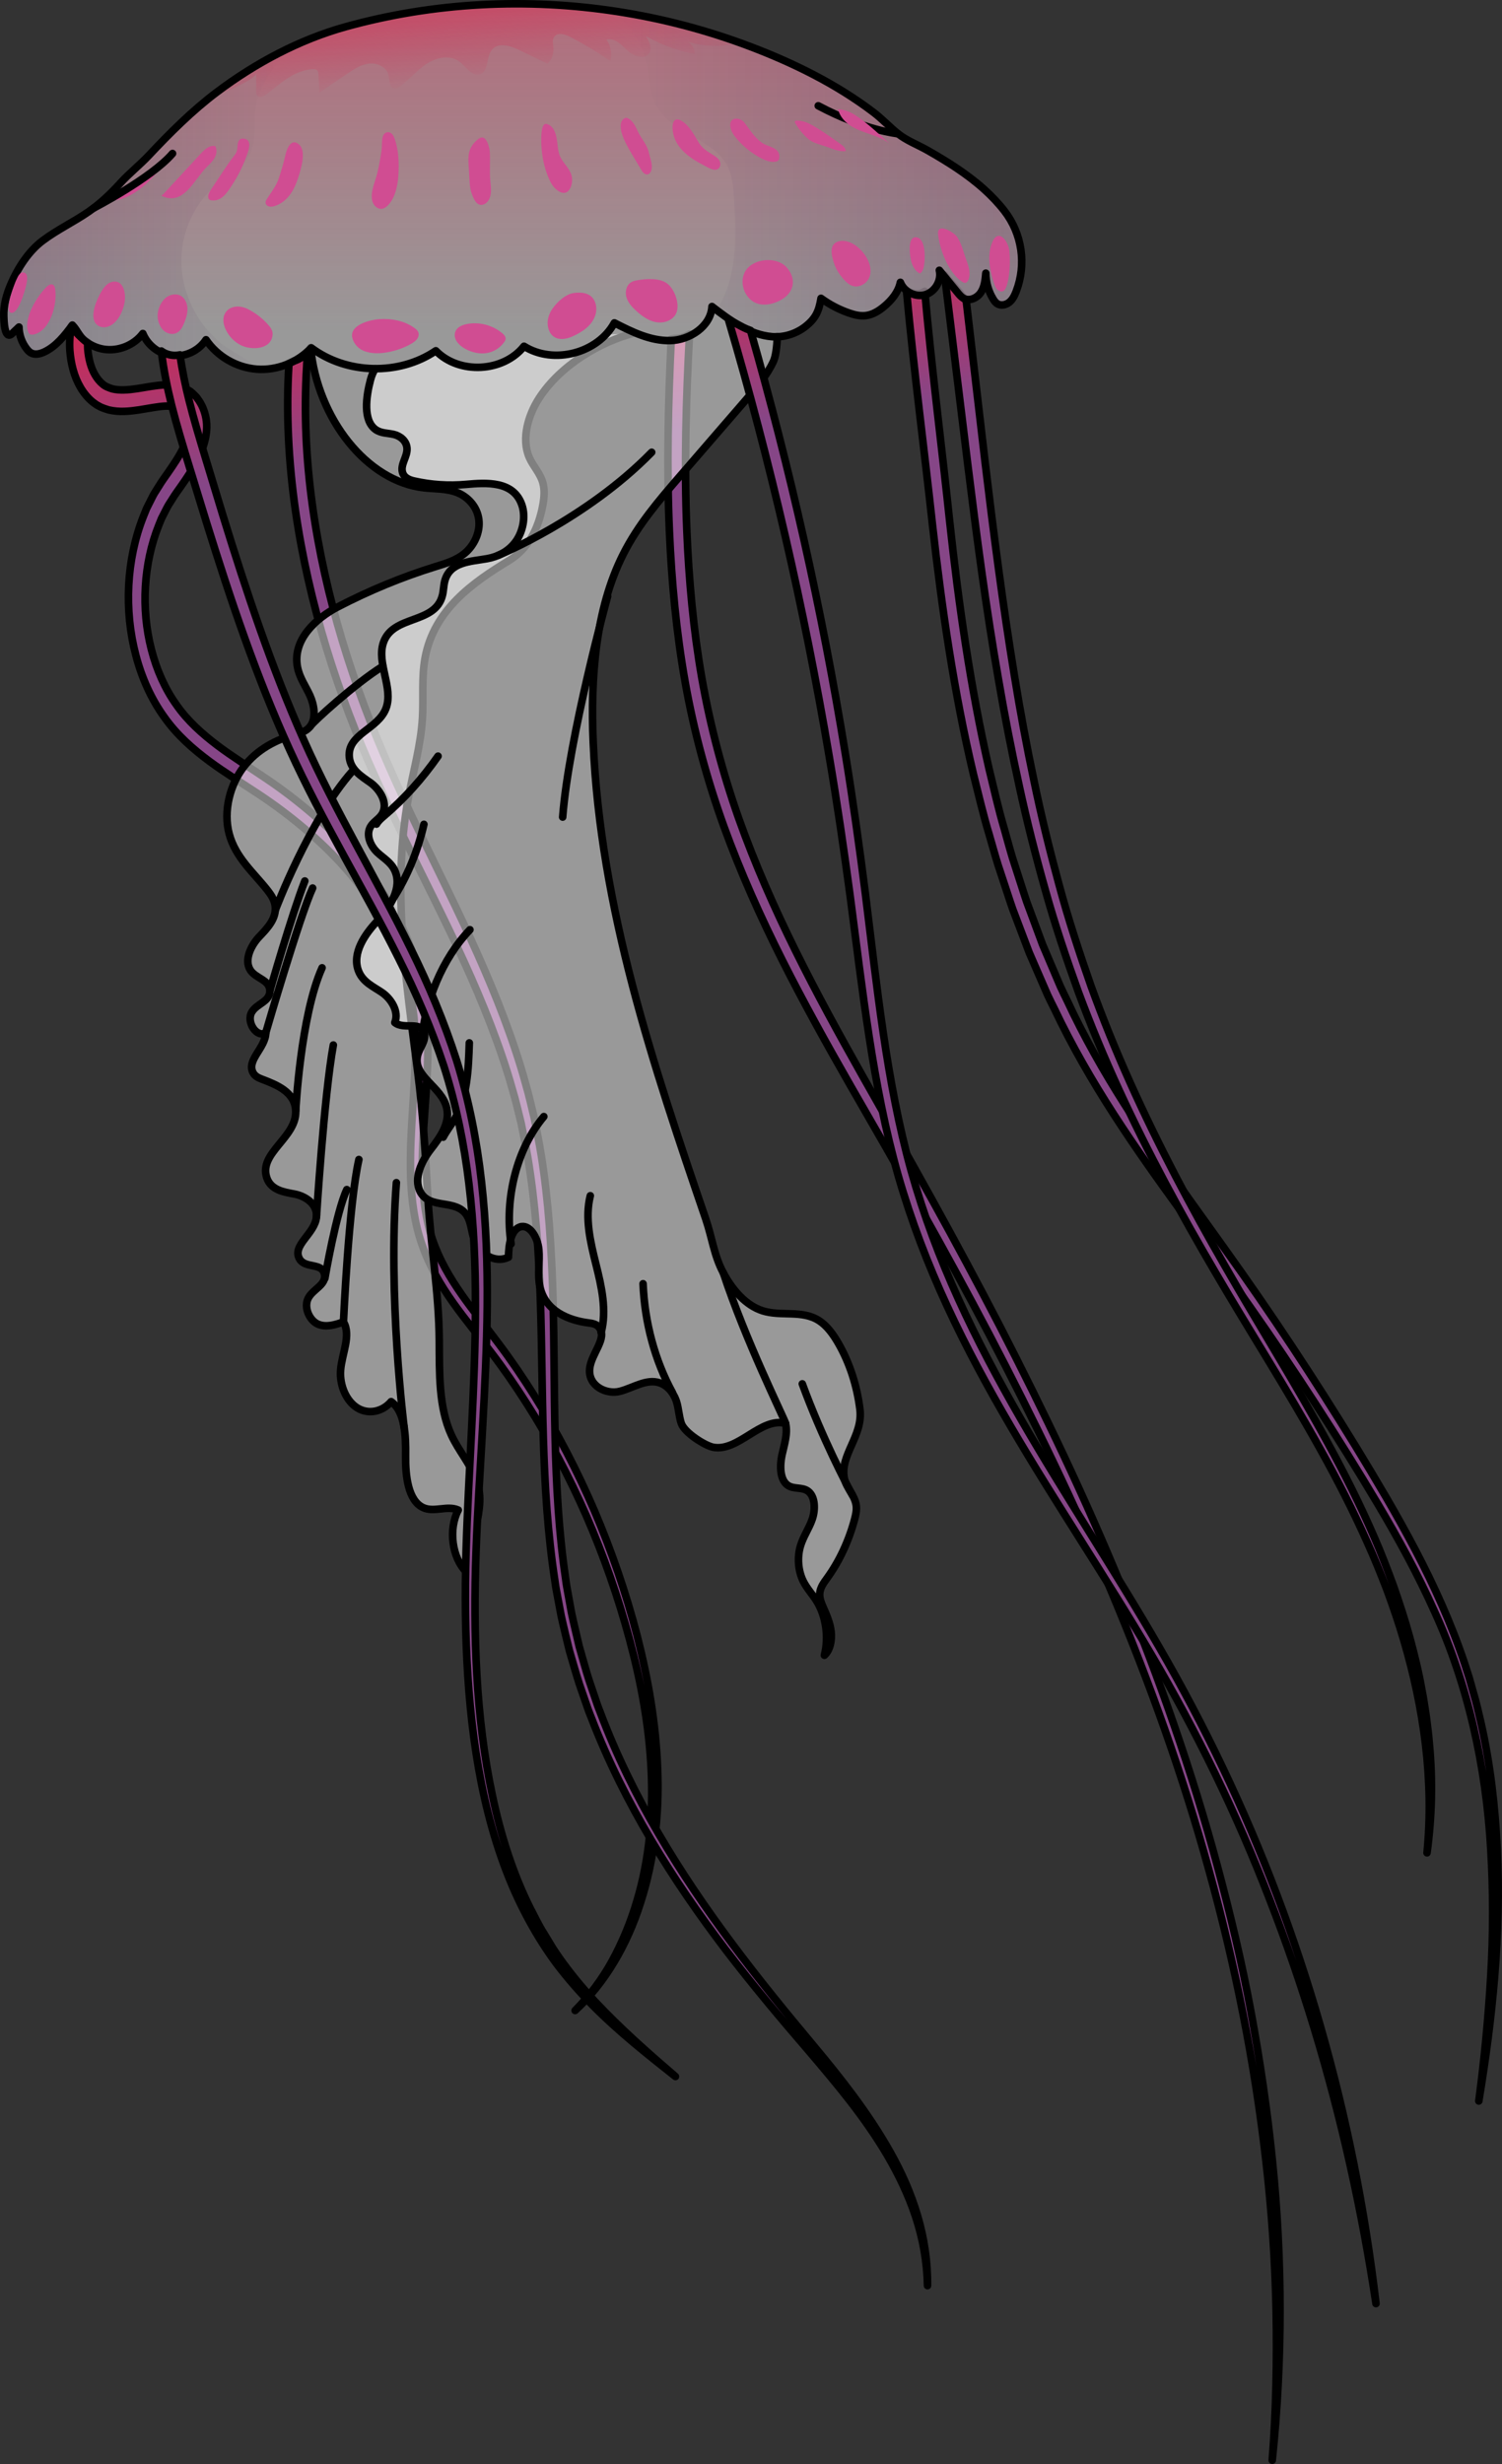 <?xml version="1.0" encoding="utf-8"?>
<!-- Generator: Adobe Illustrator 22.0.0, SVG Export Plug-In . SVG Version: 6.00 Build 0)  -->
<svg version="1.1" id="Layer_1" xmlns="http://www.w3.org/2000/svg" xmlns:xlink="http://www.w3.org/1999/xlink" x="0px" y="0px"
	 width="198.625px" height="325.749px" viewBox="0 0 198.625 325.749" enable-background="new 0 0 198.625 325.749"
	 xml:space="preserve">
<rect x="0" y="0" width="198.625" height="325.749" fill="#333333" stroke="none"/>
<g>
	<g>
		<linearGradient id="SVGID_1_" gradientUnits="userSpaceOnUse" x1="45.016" y1="106.056" x2="38.699" y2="37.543">
			<stop  offset="0" style="stop-color:#864687"/>
			<stop  offset="0.629" style="stop-color:#864687"/>
			<stop  offset="1" style="stop-color:#DA254E"/>
		</linearGradient>
		<path fill="url(#SVGID_1_)" stroke="#000000" stroke-linecap="round" stroke-linejoin="round" stroke-miterlimit="10" d="
			M86.964,233.901c-0.209-6.002-1.245-11.914-2.703-17.624c-1.482-5.706-3.394-11.243-5.659-16.558
			c-2.282-5.304-4.916-10.391-7.911-15.151c-1.494-2.383-3.063-4.699-4.728-6.911c-1.652-2.229-3.385-4.323-4.94-6.556
			c-1.555-2.225-2.942-4.605-3.83-7.234c-0.907-2.622-1.252-5.494-1.334-8.382c-0.157-5.803,0.795-11.695,0.722-17.784
			c-0.008-1.521-0.117-3.051-0.287-4.578c-0.109-0.758-0.247-1.512-0.37-2.268c-0.124-0.757-0.346-1.482-0.515-2.225
			c-0.781-2.933-1.941-5.698-3.351-8.232c-2.826-5.092-6.607-9.217-10.649-12.716c-2.029-1.748-4.135-3.357-6.305-4.813
			c-2.16-1.465-4.332-2.802-6.364-4.335c-2.021-1.532-3.945-3.24-5.425-5.377c-1.502-2.102-2.612-4.615-3.297-7.292
			c-1.386-5.355-1.038-11.379,0.96-16.387l0.379-0.936l0.451-0.885c0.155-0.291,0.291-0.598,0.46-0.876l0.523-0.821
			c0.327-0.545,0.739-1.104,1.142-1.676c0.402-0.576,0.809-1.157,1.199-1.781c0.392-0.617,0.773-1.265,1.116-1.976
			c0.347-0.7,0.656-1.476,0.864-2.348c0.207-0.86,0.315-1.863,0.131-2.862c-0.18-0.993-0.563-1.892-1.122-2.614
			c-0.12-0.198-0.286-0.355-0.451-0.512c-0.166-0.152-0.326-0.324-0.504-0.449c-0.365-0.22-0.738-0.474-1.116-0.569
			c-0.764-0.29-1.479-0.291-2.17-0.3c-1.357,0.058-2.582,0.336-3.761,0.507c-1.171,0.177-2.301,0.266-3.271,0.027
			c-0.47-0.157-0.914-0.303-1.281-0.634c-0.376-0.31-0.71-0.716-0.99-1.193c-0.569-0.952-0.877-2.199-0.971-3.445
			c-0.018-0.308-0.021-0.613-0.01-0.917c-0.845-0.463-1.624-1.275-2.149-2.158c-0.2,1.071-0.283,2.203-0.206,3.305
			c0.133,1.699,0.544,3.405,1.413,4.874c0.43,0.731,0.972,1.394,1.613,1.913l0.496,0.36l0.528,0.289
			c0.355,0.162,0.717,0.279,1.075,0.39c1.444,0.34,2.791,0.179,4.042-0.006c1.25-0.193,2.441-0.455,3.534-0.503
			c0.526,0.007,1.058,0.013,1.465,0.182c0.231,0.044,0.385,0.191,0.575,0.279c0.087,0.058,0.151,0.148,0.231,0.214
			c0.078,0.069,0.162,0.131,0.217,0.243c0.571,0.769,0.768,1.693,0.48,2.816c-0.129,0.556-0.347,1.137-0.63,1.708
			c-0.273,0.573-0.601,1.141-0.955,1.701c-0.349,0.562-0.733,1.116-1.12,1.675c-0.39,0.559-0.795,1.108-1.192,1.763l-0.595,0.946
			c-0.192,0.32-0.349,0.669-0.525,1.003l-0.51,1.014l-0.429,1.065c-2.254,5.704-2.564,12.381-0.987,18.352
			c0.785,2.986,2.051,5.808,3.773,8.18c1.7,2.402,3.806,4.22,5.936,5.807c2.14,1.584,4.351,2.915,6.474,4.329
			c2.125,1.399,4.181,2.942,6.156,4.615c3.935,3.346,7.581,7.279,10.269,12.046c2.708,4.737,4.333,10.314,4.331,16.118
			c0.119,5.809-0.797,11.716-0.603,17.814c0.106,3.033,0.494,6.141,1.507,9.008c0.994,2.873,2.499,5.387,4.118,7.669
			c1.623,2.291,3.379,4.378,5.016,6.552c1.653,2.16,3.212,4.424,4.699,6.756c2.98,4.658,5.61,9.646,7.895,14.854
			c2.27,5.218,4.187,10.668,5.697,16.279c1.509,5.603,2.6,11.398,2.878,17.279c0.285,5.866-0.223,11.834-1.894,17.384
			c-0.814,2.777-1.918,5.429-3.262,7.894c-1.353,2.459-3.013,4.673-4.902,6.564c3.913-3.593,6.877-8.654,8.645-14.24
			C86.503,245.972,87.205,239.886,86.964,233.901z"/>
		<linearGradient id="SVGID_2_" gradientUnits="userSpaceOnUse" x1="73.319" y1="102.847" x2="67.005" y2="34.363">
			<stop  offset="0" style="stop-color:#864687"/>
			<stop  offset="0.629" style="stop-color:#864687"/>
			<stop  offset="1" style="stop-color:#DA254E"/>
		</linearGradient>
		<path fill="url(#SVGID_2_)" stroke="#000000" stroke-linecap="round" stroke-linejoin="round" stroke-miterlimit="10" d="
			M121.342,292.934c-0.871-2.968-2.124-5.76-3.583-8.361c-2.929-5.21-6.54-9.776-10.21-14.172
			c-7.344-8.766-14.504-17.81-20.448-27.972c-2.963-5.076-5.605-10.427-7.728-16.068c-0.284-0.695-0.527-1.411-0.764-2.13
			l-0.726-2.15c-0.463-1.442-0.847-2.92-1.275-4.377c-0.348-1.488-0.71-2.971-1.028-4.468l-0.411-2.266
			c-0.138-0.755-0.283-1.508-0.374-2.276c-1.807-12.231-1.325-24.781-1.676-37.331c-0.179-6.28-0.571-12.598-1.575-18.831
			c-0.255-1.555-0.58-3.098-0.875-4.645c-0.373-1.523-0.702-3.065-1.147-4.558c-0.817-3.018-1.822-5.949-2.901-8.828
			c-4.348-11.523-10.216-21.932-15.051-32.884C46.738,90.7,43,79,41.316,66.83c-0.837-6.073-1.144-12.25-0.761-18.363
			c0.016-0.632,0.084-1.257,0.148-1.883c-0.463,0.449-0.99,0.833-1.581,1.053c-0.115,0.043-0.224,0.061-0.331,0.066
			c-0.188,0.093-0.378,0.181-0.572,0.257c-0.004,0.097-0.016,0.193-0.018,0.291c-0.381,6.377-0.04,12.783,0.843,19.046
			c1.781,12.546,5.633,24.503,10.637,35.56c4.982,11.065,10.883,21.372,15.205,32.615c1.074,2.807,2.072,5.657,2.883,8.579
			c0.442,1.448,0.768,2.937,1.141,4.41c0.295,1.498,0.62,2.989,0.877,4.499c1.015,6.053,1.443,12.256,1.659,18.478
			c0.431,12.433,0.015,25.094,1.935,37.571c0.099,0.781,0.251,1.552,0.397,2.323l0.436,2.315c0.335,1.529,0.715,3.046,1.081,4.564
			c0.446,1.487,0.849,2.994,1.332,4.462l0.754,2.188c0.247,0.732,0.5,1.46,0.793,2.165c2.2,5.731,4.919,11.139,7.949,16.247
			c3.034,5.11,6.374,9.931,9.884,14.544c3.523,4.599,7.218,8.994,10.946,13.32c3.697,4.343,7.396,8.715,10.382,13.789
			c1.483,2.535,2.795,5.23,3.747,8.125c0.952,2.889,1.517,5.983,1.572,9.117C122.693,299.035,122.218,295.896,121.342,292.934z"/>
		<linearGradient id="SVGID_3_" gradientUnits="userSpaceOnUse" x1="120.878" y1="97.542" x2="114.559" y2="29.001">
			<stop  offset="0" style="stop-color:#864687"/>
			<stop  offset="0.629" style="stop-color:#864687"/>
			<stop  offset="1" style="stop-color:#DA254E"/>
		</linearGradient>
		<path fill="url(#SVGID_3_)" stroke="#000000" stroke-linecap="round" stroke-linejoin="round" stroke-miterlimit="10" d="
			M168.255,285.555c-0.673-6.589-1.629-13.135-2.831-19.615c-1.202-6.481-2.725-12.869-4.419-19.183
			c-3.391-12.635-7.708-24.88-12.59-36.759c-4.869-11.894-10.377-23.381-16.167-34.633c-5.801-11.242-11.981-22.203-18.17-33.094
			c-6.143-10.904-12.09-22.009-16.378-34.047c-2.125-6.019-3.775-12.25-4.9-18.64c-1.116-6.394-1.706-12.923-1.975-19.474
			c-0.355-8.624-0.101-17.275,0.357-25.937c-0.591,0.365-1.278,0.572-1.965,0.581c-0.15,0.026-0.3,0.055-0.449,0.067
			c-0.409,8.446-0.616,16.927-0.243,25.429c0.293,6.668,0.914,13.342,2.078,19.903c1.164,6.561,2.919,12.974,5.127,19.108
			c4.461,12.276,10.552,23.445,16.774,34.324c6.266,10.857,12.478,21.707,18.329,32.864c5.834,11.159,11.385,22.544,16.298,34.332
			c4.927,11.773,9.29,23.908,12.734,36.433c3.471,12.509,6.049,25.392,7.546,38.473c0.746,6.54,1.215,13.131,1.345,19.738
			c0.127,6.605,0,13.228-0.514,19.823C169.622,312.11,169.603,298.733,168.255,285.555z"/>
		<linearGradient id="SVGID_4_" gradientUnits="userSpaceOnUse" x1="154.599" y1="93.809" x2="148.285" y2="25.321">
			<stop  offset="0" style="stop-color:#864687"/>
			<stop  offset="0.629" style="stop-color:#864687"/>
			<stop  offset="1" style="stop-color:#DA254E"/>
		</linearGradient>
		<path fill="url(#SVGID_4_)" stroke="#000000" stroke-linecap="round" stroke-linejoin="round" stroke-miterlimit="10" d="
			M195.558,277.758c1.812-10.914,2.971-22.095,2.435-33.303c-0.274-5.59-0.906-11.183-2.13-16.611
			c-0.317-1.352-0.615-2.713-1.012-4.036l-0.563-1.997l-0.631-1.967c-0.873-2.607-1.872-5.149-2.961-7.627
			c-2.18-4.959-4.715-9.659-7.37-14.229c-2.663-4.564-5.412-9.038-8.226-13.46c-2.815-4.419-5.701-8.772-8.656-13.056
			c-2.952-4.289-5.997-8.477-9.003-12.682c-6-8.406-11.891-16.956-16.354-26.582c-0.285-0.596-0.587-1.181-0.859-1.786l-0.782-1.839
			l-1.565-3.677l-1.4-3.776l-0.7-1.887c-0.224-0.634-0.419-1.284-0.63-1.925l-1.243-3.857c-0.396-1.294-0.739-2.614-1.111-3.919
			c-0.772-2.6-1.358-5.276-2.009-7.925c-2.431-10.665-4.006-21.612-5.196-32.615c-0.943-9.015-2.413-20.513-3.301-30.483
			c-0.236,0.156-0.506,0.262-0.807,0.299c-0.534,0.067-1.112-0.115-1.614-0.44c0.916,10.072,2.443,21.786,3.438,30.984
			c1.24,11.086,2.849,22.16,5.412,32.961c0.68,2.686,1.296,5.394,2.099,8.034c0.388,1.324,0.746,2.661,1.159,3.975l1.294,3.916
			c0.219,0.651,0.423,1.309,0.656,1.953l0.727,1.918l1.455,3.834l1.622,3.736l0.812,1.867c0.281,0.615,0.594,1.21,0.889,1.815
			c4.637,9.796,10.678,18.397,16.747,26.755c3.043,4.185,6.107,8.326,9.075,12.563c2.972,4.234,5.877,8.538,8.712,12.91
			c2.832,4.373,5.607,8.809,8.285,13.316c2.669,4.511,5.207,9.132,7.388,13.991c4.454,9.665,6.877,20.556,7.506,31.616
			c0.327,5.529,0.329,11.097-0.002,16.645C196.82,266.715,196.293,272.255,195.558,277.758z"/>
		<linearGradient id="SVGID_5_" gradientUnits="userSpaceOnUse" x1="153.315" y1="93.833" x2="146.999" y2="25.331">
			<stop  offset="0" style="stop-color:#864687"/>
			<stop  offset="0.629" style="stop-color:#864687"/>
			<stop  offset="1" style="stop-color:#DA254E"/>
		</linearGradient>
		<path fill="url(#SVGID_5_)" stroke="#000000" stroke-linecap="round" stroke-linejoin="round" stroke-miterlimit="10" d="
			M189.024,230.58c-0.084-1.201-0.264-2.386-0.4-3.579c-0.191-1.181-0.345-2.374-0.583-3.543c-0.414-2.358-0.982-4.672-1.605-6.96
			c-0.627-2.288-1.358-4.531-2.132-6.75c-0.803-2.203-1.643-4.391-2.571-6.52c-1.847-4.265-3.919-8.377-6.101-12.387
			c-4.363-8.028-9.163-15.653-13.659-23.498c-4.507-7.838-8.776-15.873-12.534-24.243c-1.876-4.185-3.612-8.458-5.186-12.813
			c-1.533-4.375-2.985-8.796-4.2-13.323c-1.231-4.518-2.356-9.081-3.31-13.703c-0.975-4.614-1.84-9.266-2.598-13.947
			c-1.54-9.356-2.749-18.801-3.884-28.27l-2.494-21.34c-0.049-0.035-0.097-0.07-0.142-0.114l-0.006,0.006
			c-0.031-0.038-0.059-0.08-0.09-0.118c-0.033-0.041-0.067-0.077-0.097-0.124c-0.007-0.011-0.017-0.023-0.024-0.034
			c-0.172-0.215-0.334-0.439-0.502-0.658c-0.596-0.706-1.397-1.501-1.999-2.318l3.076,25.109c1.179,9.481,2.41,18.974,4.059,28.385
			c0.804,4.709,1.715,9.395,2.739,14.048c1.003,4.659,2.18,9.266,3.465,13.827c1.269,4.569,2.778,9.038,4.371,13.457
			c1.632,4.399,3.427,8.704,5.358,12.911c3.867,8.413,8.235,16.452,12.826,24.268c4.583,7.828,9.438,15.383,13.835,23.302
			c2.202,3.955,4.28,8.006,6.15,12.194c0.951,2.084,1.812,4.222,2.64,6.38c0.799,2.172,1.555,4.37,2.21,6.614
			c2.64,8.937,4.017,18.563,3.074,28.109C189.363,240.219,189.474,235.364,189.024,230.58z"/>
	</g>
	<g>
		<path opacity="0.5" fill="#FFFFFF" d="M69.297,45.776c-2.732,3.456-8.592,3.757-11.665,0.6c-4.848,3.294-11.786,3.13-16.473-0.39
			c-0.025,0.027-0.054,0.049-0.079,0.075c0.973,9.368,7.473,17.603,15.016,18.429c1.434,0.157,2.902,0.083,4.282,0.596
			c1.381,0.513,2.708,1.796,2.94,3.584c0.226,1.738-0.659,3.46-1.821,4.441c-1.161,0.981-2.562,1.381-3.92,1.802
			c-4.408,1.366-8.734,3.15-12.93,5.332c-2.788,1.45-6.029,4.301-5.301,7.986c0.273,1.385,1.084,2.486,1.645,3.726
			c0.561,1.241,0.835,2.937,0.083,4.005c-0.511,0.725-1.33,0.927-2.081,1.135c-2.502,0.693-4.984,1.968-6.766,4.283
			c-1.783,2.315-2.736,5.818-1.916,8.872c0.841,3.133,3.227,5.098,5.073,7.453c0.451,0.575,0.892,1.229,1,2.025
			c0.229,1.691-1.062,3.013-2.109,4.113s-2.03,3.04-1.183,4.384c0.739,1.171,2.589,1.278,2.595,2.773
			c0.006,1.427-1.706,1.654-2.387,2.795c-0.789,1.322,0.693,3.498,1.851,2.719c-0.024,2.023-2.591,3.643-1.679,5.309
			c0.25,0.456,0.695,0.666,1.116,0.827c1.919,0.735,4.415,1.668,4.519,4.19c0.147,3.551-4.922,5.57-3.831,8.85
			c0.544,1.635,2.245,1.904,3.639,2.156c1.394,0.251,3.093,1.283,2.934,3.044c-0.2,2.22-3.284,3.749-2.233,5.549
			c0.759,1.302,2.973,0.441,3.29,2.006c0.292,1.438-1.543,1.949-2.162,3.213c-0.602,1.228,0.216,2.926,1.3,3.394
			c1.084,0.468,2.271,0.088,3.376-0.293c1.049,1.771-0.209,4.186-0.378,6.384c-0.154,2.011,0.762,4.084,2.201,4.979
			c1.439,0.895,3.304,0.551,4.479-0.825c1.838,1.297,1.953,4.502,1.916,7.153c-0.036,2.651,0.329,5.919,2.302,6.85
			c1.469,0.693,3.179-0.326,4.659,0.328c-1.322,2.539-0.831,6.309,1.066,8.184c-0.283-0.356,1.147-5.193,1.307-6.013
			c0.445-2.279,0.829-4.239-0.1-6.449c-0.856-2.034-2.254-3.632-3.175-5.621c-1.709-3.694-1.579-8.228-1.608-12.503
			c-0.044-6.426-1.143-12.569-1.507-18.914c-0.316-5.518-0.623-10.966-1.329-16.498c-1.527-11.967-3.471-24.326-1.247-36.363
			c0.651-3.523,1.655-6.972,1.861-10.58c0.15-2.633-0.128-5.32,0.344-7.893c1.171-6.385,6.386-10.017,11.077-12.859
			c2.459-1.489,3.912-4.074,4.51-7.425c0.168-0.941,0.244-1.943-0.006-2.854c-0.353-1.289-1.289-2.181-1.807-3.378
			c-1.07-2.471-0.125-5.599,1.282-7.786c2.861-4.443,8.17-7.522,12.646-8.663l-3.836,0.243
			C77.388,47.071,72.636,47.882,69.297,45.776z"/>
		<path fill="none" stroke="#000000" stroke-linecap="round" stroke-linejoin="round" stroke-miterlimit="10" d="M41.074,95.963
			c0.235-0.428,5.815-5.566,9.575-7.899"/>
		<path fill="none" stroke="#000000" stroke-linecap="round" stroke-linejoin="round" stroke-miterlimit="10" d="M36.403,120.333
			c0,0,4.487-11.941,10.206-18.397"/>
		<path fill="none" stroke="#000000" stroke-linecap="round" stroke-linejoin="round" stroke-miterlimit="10" d="M41.066,45.951
			c0.932,9.414,7.458,17.711,15.03,18.54c1.434,0.157,2.902,0.083,4.282,0.596c1.38,0.513,2.708,1.796,2.94,3.584
			c0.226,1.738-0.659,3.46-1.821,4.441s-2.562,1.381-3.92,1.802c-4.408,1.366-8.734,3.15-12.93,5.332
			c-2.788,1.45-6.029,4.301-5.301,7.986c0.274,1.386,1.084,2.486,1.645,3.726s0.835,2.937,0.083,4.005
			c-0.51,0.725-1.329,0.927-2.081,1.136c-2.502,0.693-4.984,1.968-6.766,4.283c-1.782,2.315-2.736,5.818-1.916,8.872
			c0.841,3.133,3.227,5.098,5.073,7.453c0.451,0.575,0.893,1.229,1.001,2.025c0.23,1.692-1.062,3.013-2.109,4.113
			c-1.047,1.1-2.03,3.04-1.183,4.384c0.738,1.171,2.589,1.278,2.595,2.772c0.006,1.427-1.707,1.654-2.388,2.795
			c-0.789,1.322,0.693,3.498,1.851,2.719c-0.024,2.023-2.591,3.643-1.679,5.309c0.25,0.456,0.694,0.666,1.116,0.827
			c1.919,0.735,4.415,1.668,4.519,4.19c0.147,3.551-4.922,5.57-3.832,8.85c0.544,1.635,2.245,1.904,3.639,2.156
			s3.093,1.283,2.934,3.044c-0.2,2.22-3.284,3.749-2.233,5.549c0.76,1.302,2.973,0.441,3.29,2.006
			c0.292,1.438-1.543,1.949-2.162,3.213c-0.602,1.228,0.216,2.926,1.3,3.394c1.084,0.468,2.271,0.088,3.376-0.293
			c1.049,1.771-0.21,4.186-0.378,6.384c-0.154,2.01,0.762,4.084,2.201,4.979c1.439,0.895,3.304,0.551,4.479-0.825
			c1.838,1.297,1.953,4.502,1.917,7.153c-0.036,2.651,0.329,5.919,2.302,6.85c1.469,0.693,3.179-0.326,4.659,0.328
			c-1.322,2.539-0.831,6.309,1.066,8.184c-0.283-0.356,1.147-5.193,1.307-6.013c0.445-2.279,0.829-4.239-0.1-6.449
			c-0.856-2.034-2.255-3.632-3.175-5.621c-1.709-3.694-1.579-8.229-1.608-12.503c-0.044-6.426-1.143-12.569-1.507-18.914
			c-0.316-5.518-0.623-10.966-1.329-16.498c-1.527-11.966-3.471-24.326-1.247-36.363c0.651-3.523,1.655-6.972,1.861-10.58
			c0.15-2.633-0.128-5.32,0.344-7.893c1.17-6.385,6.386-10.017,11.077-12.859c2.459-1.489,3.912-4.074,4.51-7.425
			c0.168-0.94,0.244-1.943-0.006-2.854c-0.353-1.289-1.289-2.181-1.807-3.379c-1.07-2.471-0.125-5.599,1.282-7.786
			c2.86-4.443,8.169-7.522,12.646-8.663"/>
		<path fill="none" stroke="#000000" stroke-linecap="round" stroke-linejoin="round" stroke-miterlimit="10" d="M39.107,146.84
			c0,0,0.642-12.563,3.486-18.895"/>
		<path fill="none" stroke="#000000" stroke-linecap="round" stroke-linejoin="round" stroke-miterlimit="10" d="M41.849,160.89
			c0,0,1.015-16.104,2.231-22.738"/>
		<path fill="none" stroke="#000000" stroke-linecap="round" stroke-linejoin="round" stroke-miterlimit="10" d="M45.421,174.759
			c0,0,0.686-15.513,2.038-21.467"/>
		<path fill="none" stroke="#000000" stroke-linecap="round" stroke-linejoin="round" stroke-miterlimit="10" d="M35.152,136.514
			c0,0,4.523-15.53,6.191-19.112"/>
		<path fill="none" stroke="#000000" stroke-linecap="round" stroke-linejoin="round" stroke-miterlimit="10" d="M35.688,131
			c0,0,2.885-10.057,4.62-14.532"/>
		<path fill="none" stroke="#000000" stroke-linecap="round" stroke-linejoin="round" stroke-miterlimit="10" d="M53.458,188.796
			c-0.045-0.259-2.182-17.493-1.042-32.444"/>
		<path fill="none" stroke="#000000" stroke-linecap="round" stroke-linejoin="round" stroke-miterlimit="10" d="M42.964,168.996
			c0,0,1.518-8.835,2.898-11.732"/>
	</g>
	<g>
		<path opacity="0.5" fill="#FFFFFF" d="M113.718,186.34c-0.383-3.14-1.366-6.161-2.843-8.737c-0.691-1.205-1.513-2.338-2.565-3.014
			c-2.253-1.448-5.013-0.521-7.466-1.3c-2.163-0.687-3.948-2.68-5.192-5.01c-1.245-2.33-1.462-4.595-2.343-7.174
			c-6.908-20.227-13.918-40.982-14.864-62.966c-0.368-8.567,0.3-17.582,3.948-24.829c1.993-3.958,4.768-7.177,7.509-10.347
			c2.949-3.409,5.898-6.818,8.847-10.228c1.299-1.502,2.618-3.033,3.519-4.942c0.304-0.645,0.463-1.864,0.521-3.27
			c-0.231,0.008-0.461,0.007-0.69-0.012c-2.998-0.248-5.567-2.149-7.949-3.986c-0.143,2.607-2.909,4.438-5.52,4.503
			c-2.611,0.064-5.061-1.154-7.386-2.342c-2.216,4.04-8.05,5.548-11.947,3.09c-2.732,3.456-8.592,3.757-11.665,0.6
			c-2.342,1.591-5.172,2.367-8,2.356c-0.259,0.403-0.472,0.882-0.63,1.474c-0.607,2.274-0.996,5.357,0.651,6.564
			c0.718,0.526,1.602,0.47,2.42,0.656c0.818,0.187,1.714,0.837,1.755,1.882c0.042,1.088-0.881,2.074-0.605,3.106
			c0.202,0.754,0.923,1.029,1.545,1.169c2.254,0.507,4.558,0.66,6.842,0.454c2.75-0.248,6.304-0.478,7.403,2.704
			c0.561,1.622,0.118,3.608-0.844,4.898c-0.962,1.29-2.353,1.961-3.744,2.213c-2.124,0.385-4.911,0.377-5.6,2.934
			c-0.166,0.617-0.16,1.289-0.314,1.911c-0.963,3.877-6.573,2.534-7.817,6.282c-0.902,2.717,1.348,5.959,0.364,8.63
			c-1.042,2.828-5.15,3.386-4.863,6.482c0.155,1.673,1.606,2.538,2.773,3.361c1.167,0.823,2.346,2.564,1.648,4.001
			c-0.418,0.86-1.361,1.164-1.729,2.058c-0.457,1.111,0.226,2.446,1.025,3.19c0.799,0.744,1.781,1.28,2.285,2.358
			c1.067,2.284-0.673,4.98-2.285,6.684c-1.612,1.704-3.426,4.26-2.492,6.635c0.582,1.481,1.98,2.057,3.132,2.851
			c1.151,0.794,2.254,2.475,1.662,3.95c1.214,0.994,3.538-0.296,3.904,1.468c0.208,1.002-0.626,1.835-0.88,2.82
			c-0.739,2.859,3.233,4.15,3.849,7.055c0.433,2.045-0.953,3.908-2.129,5.423c-1.175,1.514-2.308,3.815-1.391,5.589
			c1.252,2.424,4.771,0.877,6.181,3.159c0.537,0.869,0.589,2.055,0.93,3.068c0.712,2.118,2.856,3.266,4.561,2.443
			c0.03-1.591,0.296-3.588,1.517-4.003c1.26-0.428,2.347,1.35,2.5,2.982c0.153,1.632-0.202,3.323,0.139,4.909
			c0.693,3.217,3.776,4.449,6.41,4.789c0.509,0.066,1.065,0.144,1.424,0.602c1.143,1.457-1.086,3.476-1.255,5.513
			c-0.187,2.252,2.229,3.392,3.991,2.937c1.762-0.455,3.514-1.7,5.255-1.127c0.998,0.329,1.855,1.278,2.239,2.483
			c0.295,0.923,0.322,1.956,0.632,2.871c0.426,1.255,3.173,2.971,4.227,3.167c3.322,0.615,6.272-4.001,9.563-3.165
			c0.326,1.384-0.181,2.829-0.479,4.222c-0.298,1.394-0.27,3.18,0.711,3.926c0.832,0.632,1.985,0.202,2.801,0.865
			c0.897,0.73,0.922,2.417,0.499,3.651c-0.423,1.235-1.171,2.265-1.553,3.521c-0.461,1.517-0.324,3.301,0.359,4.679
			c0.483,0.975,1.205,1.723,1.768,2.628c1.238,1.99,1.636,4.763,1.029,7.172c0.754-0.669,1.019-1.965,0.888-3.114
			c-0.131-1.149-0.588-2.192-1.037-3.207c-0.248-0.561-0.504-1.162-0.47-1.802c0.042-0.815,0.534-1.461,0.971-2.064
			c1.63-2.248,2.88-4.929,3.646-7.816c0.146-0.552,0.277-1.132,0.22-1.709c-0.14-1.425-1.343-2.359-1.598-3.758
			C111.085,192.329,114.139,189.794,113.718,186.34z"/>
		<path fill="none" stroke="#000000" stroke-linecap="round" stroke-linejoin="round" stroke-miterlimit="10" d="M102.796,44.429
			c-0.054,1.448-0.216,2.705-0.528,3.365c-0.901,1.909-2.22,3.44-3.519,4.942c-2.949,3.409-5.898,6.818-8.847,10.228
			c-2.742,3.17-5.517,6.389-7.509,10.347c-3.648,7.247-4.317,16.262-3.948,24.829c0.946,21.984,7.956,42.739,14.864,62.966
			c0.881,2.579,1.099,4.844,2.343,7.174s3.029,4.323,5.192,5.01c2.453,0.779,5.212-0.148,7.466,1.3
			c1.052,0.676,1.874,1.809,2.565,3.014c1.477,2.576,2.46,5.597,2.843,8.737c0.421,3.453-2.633,5.989-2.08,9.019
			c0.255,1.399,1.458,2.333,1.598,3.758c0.057,0.578-0.074,1.157-0.22,1.709c-0.766,2.886-2.017,5.568-3.646,7.816
			c-0.437,0.603-0.929,1.25-0.971,2.064c-0.033,0.64,0.222,1.242,0.47,1.802c0.449,1.014,0.906,2.057,1.037,3.207
			c0.131,1.149-0.135,2.445-0.888,3.114c0.607-2.41,0.209-5.182-1.029-7.172c-0.563-0.905-1.284-1.654-1.768-2.628
			c-0.683-1.378-0.82-3.162-0.359-4.679c0.382-1.256,1.13-2.286,1.553-3.521c0.423-1.235,0.398-2.922-0.499-3.651
			c-0.816-0.663-1.97-0.234-2.801-0.865c-0.982-0.746-1.01-2.532-0.712-3.926c0.298-1.394,0.805-2.839,0.479-4.222
			c-3.292-0.836-6.241,3.78-9.563,3.165c-1.054-0.195-3.801-1.912-4.227-3.167c-0.31-0.915-0.337-1.948-0.632-2.871
			c-0.385-1.205-1.241-2.155-2.24-2.483c-1.741-0.573-3.492,0.671-5.255,1.127s-4.178-0.685-3.991-2.937
			c0.169-2.037,2.398-4.055,1.255-5.513c-0.359-0.458-0.915-0.536-1.424-0.602c-2.635-0.34-5.718-1.571-6.41-4.788
			c-0.341-1.586,0.014-3.277-0.139-4.909c-0.153-1.631-1.24-3.41-2.501-2.981c-1.221,0.415-1.487,2.412-1.517,4.003
			c-1.706,0.823-3.85-0.326-4.562-2.443c-0.341-1.014-0.393-2.2-0.93-3.068c-1.41-2.282-4.929-0.736-6.181-3.159
			c-0.917-1.775,0.216-4.075,1.391-5.589s2.562-3.377,2.128-5.423c-0.616-2.905-4.588-4.196-3.849-7.055
			c0.255-0.985,1.088-1.818,0.88-2.82c-0.366-1.764-2.69-0.474-3.904-1.468c0.593-1.474-0.511-3.156-1.662-3.95
			s-2.55-1.371-3.132-2.851c-0.934-2.375,0.879-4.931,2.492-6.635c1.612-1.704,3.353-4.4,2.285-6.684
			c-0.504-1.078-1.486-1.613-2.285-2.358c-0.799-0.744-1.482-2.08-1.025-3.191c0.368-0.895,1.311-1.199,1.729-2.058
			c0.698-1.437-0.48-3.177-1.648-4.001c-1.167-0.823-2.618-1.688-2.773-3.361c-0.288-3.096,3.821-3.654,4.863-6.482
			c0.984-2.671-1.265-5.913-0.364-8.63c1.243-3.748,6.854-2.405,7.817-6.282c0.154-0.622,0.148-1.294,0.314-1.911
			c0.689-2.557,3.476-2.549,5.6-2.935c1.391-0.252,2.783-0.923,3.744-2.213c0.962-1.29,1.404-3.276,0.843-4.898
			c-1.1-3.182-4.654-2.952-7.403-2.704c-2.284,0.206-4.588,0.053-6.842-0.454c-0.622-0.14-1.343-0.415-1.545-1.169
			c-0.276-1.032,0.647-2.018,0.605-3.106c-0.04-1.045-0.937-1.695-1.755-1.882c-0.818-0.187-1.702-0.13-2.42-0.656
			c-1.647-1.207-1.258-4.291-0.651-6.564c0.163-0.612,0.385-1.106,0.656-1.517"/>
		<path fill="none" stroke="#000000" stroke-linecap="round" stroke-linejoin="round" stroke-miterlimit="10" d="M80.353,78.832
			c0,0-5.146,18.678-5.945,29.19"/>
		<path fill="none" stroke="#000000" stroke-linecap="round" stroke-linejoin="round" stroke-miterlimit="10" d="M65.893,73.413
			c0,0,11.625-4.753,20.285-13.622"/>
		<path fill="none" stroke="#000000" stroke-linecap="round" stroke-linejoin="round" stroke-miterlimit="10" d="M103.883,188.165
			c-0.355-1.037-5.28-10.933-8.23-19.886"/>
		<path fill="none" stroke="#000000" stroke-linecap="round" stroke-linejoin="round" stroke-miterlimit="10" d="M112.724,197.649
			c-0.621-1.068-4.062-7.67-6.629-14.703"/>
		<path fill="none" stroke="#000000" stroke-linecap="round" stroke-linejoin="round" stroke-miterlimit="10" d="M79.494,176.161
			c0.776-2.922,0.047-6.103-0.69-9.041s-1.485-6.106-0.741-9.042"/>
		<path fill="none" stroke="#000000" stroke-linecap="round" stroke-linejoin="round" stroke-miterlimit="10" d="M88.922,184.096
			c-2.313-4.223-3.673-9.262-3.883-14.385"/>
		<path fill="none" stroke="#000000" stroke-linecap="round" stroke-linejoin="round" stroke-miterlimit="10" d="M67.586,164.441
			c-0.91-6.043,0.778-12.606,4.331-16.829"/>
		<path fill="none" stroke="#000000" stroke-linecap="round" stroke-linejoin="round" stroke-miterlimit="10" d="M58.604,150.341
			c0.467-0.884,1.081-1.631,1.574-2.493c1.612-2.816,1.777-6.509,1.883-9.978"/>
		<path fill="none" stroke="#000000" stroke-linecap="round" stroke-linejoin="round" stroke-miterlimit="10" d="M55.665,138.252
			c0.472-5.91,2.851-11.544,6.48-15.342"/>
		<path fill="none" stroke="#000000" stroke-linecap="round" stroke-linejoin="round" stroke-miterlimit="10" d="M51.939,118.865
			c1.883-2.902,3.294-6.287,4.119-9.886"/>
		<path fill="none" stroke="#000000" stroke-linecap="round" stroke-linejoin="round" stroke-miterlimit="10" d="M49.786,108.95
			c0.266-0.465,0.657-0.788,1.035-1.109c2.622-2.232,5.017-4.886,7.107-7.878"/>
	</g>
	<path opacity="0.5" fill="#FFFFFF" d="M132.815,27.875c-0.807-1.038-1.719-1.992-2.697-2.87c-2.252-2.022-4.837-3.633-7.458-5.128
		c-1.251-0.713-2.785-1.298-3.907-2.197c-1.105-0.885-2.095-1.96-3.244-2.833c-4.95-3.76-10.63-6.547-16.381-8.724
		c-11.299-4.276-23.498-6.153-35.56-5.495c-6.028,0.329-12.023,1.292-17.84,2.905c-6.124,1.699-11.936,4.796-17.036,8.634
		c-3.287,2.474-6.203,5.394-9.016,8.384c-1.211,1.287-2.581,2.355-3.753,3.647c-1.245,1.372-2.593,2.652-4.11,3.722
		c-1.998,1.396-4.229,2.432-6.177,3.9c-1.876,1.414-3.277,3.615-4.199,5.752c-0.582,1.349-0.99,2.821-0.931,4.301
		c0.014,0.359,0.056,3.217,1.102,2.22c0.3-0.286,0.6-0.571,0.9-0.857c0.02,1.048,0.39,2.086,1.037,2.91
		c0.157,0.2,0.334,0.39,0.556,0.513c0.532,0.292,1.199,0.132,1.748-0.126c1.568-0.738,2.69-2.159,3.718-3.555
		c0.636,0.638,0.891,1.472,1.648,2.073c0.722,0.573,1.587,0.972,2.5,1.118c1.928,0.307,3.994-0.522,5.174-2.078
		c0.642,1.595,2.216,2.774,3.927,2.943c1.711,0.169,3.485-0.679,4.427-2.118c1.499,2.211,4.037,3.684,6.701,3.888
		c2.664,0.205,5.397-0.864,7.216-2.82c4.687,3.52,11.625,3.684,16.473,0.39c3.073,3.157,8.932,2.855,11.665-0.6
		c3.897,2.459,9.731,0.95,11.947-3.09c2.325,1.188,4.775,2.407,7.386,2.342c2.611-0.064,5.377-1.895,5.52-4.503
		c2.382,1.838,4.951,3.739,7.949,3.986c1.572,0.13,3.211-0.392,4.443-1.37c1.327-1.052,1.754-2.019,2.028-3.698
		c1.128,0.824,2.379,1.479,3.7,1.935c0.706,0.244,1.452,0.433,2.194,0.35c0.932-0.105,1.767-0.629,2.484-1.233
		c0.991-0.834,1.858-1.901,2.117-3.169c0.48,1.271,2.026,2.027,3.325,1.626c1.298-0.401,2.148-1.898,1.827-3.219
		c0.813,0.994,1.626,1.988,2.44,2.982c0.232,0.283,0.473,0.574,0.798,0.742c0.781,0.404,1.786-0.073,2.265-0.81
		c0.48-0.737,0.569-1.654,0.644-2.53c0.005,1.201,0.344,2.398,0.971,3.422c0.143,0.234,0.307,0.466,0.538,0.614
		c0.484,0.311,1.158,0.169,1.603-0.196c0.445-0.365,0.704-0.907,0.91-1.444C135.754,34.938,135.169,30.904,132.815,27.875z"/>
	<linearGradient id="SVGID_6_" gradientUnits="userSpaceOnUse" x1="67.806" y1="43.854" x2="67.806" y2="-12.508">
		<stop  offset="0" style="stop-color:#DA254E;stop-opacity:0"/>
		<stop  offset="1" style="stop-color:#DA254E"/>
	</linearGradient>
	<path opacity="0.5" fill="url(#SVGID_6_)" d="M132.815,27.875c-0.807-1.038-1.719-1.992-2.697-2.87
		c-2.252-2.022-4.837-3.633-7.458-5.128c-1.251-0.713-2.785-1.298-3.907-2.197c-1.105-0.885-2.095-1.96-3.244-2.833
		c-4.95-3.76-10.63-6.547-16.381-8.724c-11.299-4.276-23.498-6.153-35.56-5.495c-6.028,0.329-12.023,1.292-17.84,2.905
		c-6.124,1.699-11.936,4.796-17.036,8.634c-3.287,2.474-6.203,5.394-9.016,8.384c-1.211,1.287-2.581,2.355-3.753,3.647
		c-1.245,1.372-2.593,2.652-4.11,3.722c-1.998,1.396-4.229,2.432-6.177,3.9c-1.876,1.414-3.277,3.615-4.199,5.752
		c-0.582,1.349-0.99,2.821-0.931,4.301c0.014,0.359,0.056,3.217,1.102,2.22c0.3-0.286,0.6-0.571,0.9-0.857
		c0.02,1.048,0.39,2.086,1.037,2.91c0.157,0.2,0.334,0.39,0.556,0.513c0.532,0.292,1.199,0.132,1.748-0.126
		c1.568-0.738,2.69-2.159,3.718-3.555c0.636,0.638,0.891,1.472,1.648,2.073c0.722,0.573,1.587,0.972,2.5,1.118
		c1.928,0.307,3.994-0.522,5.174-2.078c0.642,1.595,2.216,2.774,3.927,2.943c1.711,0.169,3.485-0.679,4.427-2.118
		c1.499,2.211,4.037,3.684,6.701,3.888c2.664,0.205,5.397-0.864,7.216-2.82c4.687,3.52,11.625,3.684,16.473,0.39
		c3.073,3.157,8.932,2.855,11.665-0.6c3.897,2.459,9.731,0.95,11.947-3.09c2.325,1.188,4.775,2.407,7.386,2.342
		c2.611-0.064,5.377-1.895,5.52-4.503c2.382,1.838,4.951,3.739,7.949,3.986c1.572,0.13,3.211-0.392,4.443-1.37
		c1.327-1.052,1.754-2.019,2.028-3.698c1.128,0.824,2.379,1.479,3.7,1.935c0.706,0.244,1.452,0.433,2.194,0.35
		c0.932-0.105,1.767-0.629,2.484-1.233c0.991-0.834,1.858-1.901,2.117-3.169c0.48,1.271,2.026,2.027,3.325,1.626
		c1.298-0.401,2.148-1.898,1.827-3.219c0.813,0.994,1.626,1.988,2.44,2.982c0.232,0.283,0.473,0.574,0.798,0.742
		c0.781,0.404,1.786-0.073,2.265-0.81c0.48-0.737,0.569-1.654,0.644-2.53c0.005,1.201,0.344,2.398,0.971,3.422
		c0.143,0.234,0.307,0.466,0.538,0.614c0.484,0.311,1.158,0.169,1.603-0.196c0.445-0.365,0.704-0.907,0.91-1.444
		C135.754,34.938,135.169,30.904,132.815,27.875z"/>
	<linearGradient id="SVGID_7_" gradientUnits="userSpaceOnUse" x1="63.916" y1="19.128" x2="61.93" y2="0.165">
		<stop  offset="0.405" style="stop-color:#DA254E;stop-opacity:0"/>
		<stop  offset="1" style="stop-color:#DA254E"/>
	</linearGradient>
	<path opacity="0.5" fill="url(#SVGID_7_)" d="M97.244,5.775c0.164-0.037,0.331-0.082,0.476-0.162
		C86.819,1.703,75.13-0.002,63.567,0.628c-6.028,0.328-12.022,1.292-17.84,2.905c-6.123,1.699-11.936,4.796-17.035,8.635
		c-0.204,0.154-0.403,0.314-0.605,0.471c-0.015,0.066-0.037,0.131-0.049,0.198c0.749-0.218,5.836-2.302,5.833-3.154
		c0.003,0.794,0.005,1.588,0.008,2.382c0.001,0.219,0.009,0.459,0.155,0.622c0.299,0.334,0.845,0.074,1.197-0.204
		c1.866-1.475,3.782-3.242,6.159-3.339c0.182-0.007,0.381,0.001,0.521,0.118c0.17,0.142,0.193,0.389,0.205,0.609
		c0.04,0.796,0.081,1.591,0.122,2.386c1.214-0.827,2.428-1.655,3.642-2.482c0.894-0.609,1.835-1.237,2.91-1.363
		c1.075-0.126,2.313,0.432,2.573,1.482c0.175,0.709,0.117,1.779,0.846,1.829c0.252,0.017,0.483-0.13,0.686-0.279
		c1.243-0.915,2.23-2.153,3.519-3.002c1.289-0.849,3.097-1.228,4.331-0.302c0.901,0.676,1.665,2.027,2.733,1.669
		c1.197-0.401,0.781-2.314,1.606-3.27c0.836-0.97,2.403-0.486,3.557,0.069c1.255,0.604,2.51,1.209,3.765,1.813
		c0.531-0.51,0.826-1.258,0.784-1.994c-0.029-0.532-0.21-1.122,0.097-1.557c0.441-0.624,1.411-0.351,2.089-0.001
		c1.85,0.955,3.638,2.029,5.349,3.214c0.245-0.962,0.05-2.027-0.518-2.841c1.059-0.285,1.981,0.692,2.782,1.442
		c0.8,0.749,2.245,1.277,2.855,0.366c0.455-0.68,0.009-1.582-0.434-2.271c2,1.127,4.183,1.926,6.438,2.358
		c0.038-0.648-0.327-1.303-0.899-1.61C92.978,6.153,95.171,6.239,97.244,5.775z"/>
	<linearGradient id="SVGID_8_" gradientUnits="userSpaceOnUse" x1="0.5" y1="27.473" x2="38.712" y2="27.473">
		<stop  offset="0" style="stop-color:#432251"/>
		<stop  offset="0.964" style="stop-color:#432251;stop-opacity:0.036"/>
		<stop  offset="1" style="stop-color:#432251;stop-opacity:0"/>
	</linearGradient>
	<path opacity="0.2" fill="url(#SVGID_8_)" d="M28.691,12.168c-3.287,2.474-6.203,5.393-9.016,8.384
		c-1.21,1.287-2.581,2.355-3.752,3.647c-1.245,1.372-2.593,2.652-4.11,3.722c-1.998,1.396-4.229,2.432-6.177,3.9
		c-1.876,1.414-3.276,3.615-4.199,5.752c-0.582,1.349-0.99,2.821-0.931,4.301c0.014,0.359,0.055,3.217,1.102,2.22
		c0.3-0.285,0.6-0.571,0.9-0.857c0.019,1.048,0.39,2.086,1.037,2.91c0.157,0.2,0.334,0.39,0.557,0.513
		c0.532,0.292,1.199,0.132,1.748-0.126c1.569-0.738,2.69-2.159,3.718-3.555c0.636,0.638,0.891,1.472,1.648,2.073
		c0.723,0.573,1.587,0.972,2.5,1.118c1.928,0.307,3.995-0.522,5.174-2.078c0.643,1.595,2.216,2.774,3.927,2.943
		c1.711,0.169,3.485-0.679,4.427-2.117c1.499,2.211,4.037,3.684,6.701,3.888c0.1,0.008,0.2,0.001,0.301,0.005
		c-1.576-1.406-4.264-2.782-5.018-3.406c-3.1-2.566-5.105-6.457-5.241-10.479c-0.137-4.022,1.646-8.098,4.788-10.613
		c1.26-1.009,2.739-1.794,3.71-3.083c1.942-2.577,0.704-5.412,1.595-8.185c0.858-2.67,2.627-4.97,4.633-6.911
		C35.169,7.774,31.796,9.831,28.691,12.168z"/>
	<linearGradient id="SVGID_9_" gradientUnits="userSpaceOnUse" x1="80.957" y1="22.981" x2="135.113" y2="22.981">
		<stop  offset="0" style="stop-color:#432251;stop-opacity:0"/>
		<stop  offset="0.036" style="stop-color:#432251;stop-opacity:0.036"/>
		<stop  offset="1" style="stop-color:#432251"/>
	</linearGradient>
	<path opacity="0.2" fill="url(#SVGID_9_)" d="M132.815,27.875c-0.807-1.038-1.719-1.992-2.697-2.87
		c-2.252-2.022-4.837-3.633-7.458-5.128c-1.251-0.713-2.785-1.298-3.907-2.197c-1.105-0.885-2.095-1.96-3.244-2.833
		c-4.95-3.76-10.63-6.547-16.381-8.724c-5.862-2.218-11.968-3.785-18.17-4.693c2.051,1.69,3.68,3.739,4.374,6.294
		c0.577,2.122,0.46,4.468,1.547,6.379c2.058,3.619,7.554,4.231,9.377,7.974c0.609,1.25,0.705,2.678,0.791,4.066
		c0.314,5.091,0.507,10.61-2.298,14.841c2.214,1.684,4.603,3.302,7.352,3.529c1.572,0.13,3.211-0.392,4.443-1.37
		c1.327-1.052,1.754-2.019,2.028-3.698c1.128,0.824,2.379,1.479,3.7,1.935c0.706,0.244,1.452,0.433,2.194,0.35
		c0.932-0.105,1.766-0.629,2.485-1.233c0.991-0.834,1.858-1.901,2.117-3.17c0.48,1.271,2.026,2.027,3.325,1.626
		c1.299-0.401,2.148-1.898,1.827-3.219c0.813,0.994,1.626,1.988,2.44,2.982c0.232,0.283,0.473,0.574,0.798,0.742
		c0.781,0.404,1.786-0.073,2.265-0.81c0.48-0.737,0.568-1.654,0.644-2.53c0.005,1.201,0.344,2.398,0.971,3.422
		c0.143,0.234,0.307,0.466,0.539,0.614c0.484,0.311,1.158,0.169,1.603-0.196c0.445-0.365,0.705-0.907,0.91-1.444
		C135.754,34.938,135.169,30.904,132.815,27.875z"/>
	<path fill="#D04D92" d="M22.006,20.769c-0.954,2.277-4.214,5.522-6.854,5.709c0.995-0.881,2.285-1.512,3.338-2.355
		C19.499,23.314,21.495,21.987,22.006,20.769z"/>
	<path fill="none" stroke="#000000" stroke-linecap="round" stroke-linejoin="round" stroke-miterlimit="10" d="M132.815,27.875
		c-0.807-1.038-1.719-1.992-2.697-2.87c-2.252-2.022-4.837-3.633-7.458-5.128c-1.251-0.713-2.785-1.298-3.907-2.197
		c-1.105-0.885-2.095-1.96-3.244-2.833c-4.95-3.76-10.63-6.547-16.381-8.724c-11.299-4.276-23.498-6.153-35.56-5.495
		c-6.028,0.329-12.023,1.292-17.84,2.905c-6.124,1.699-11.936,4.796-17.036,8.634c-3.287,2.474-6.203,5.394-9.016,8.384
		c-1.211,1.287-2.581,2.355-3.753,3.647c-1.245,1.372-2.593,2.652-4.11,3.722c-1.998,1.396-4.229,2.432-6.177,3.9
		c-1.876,1.414-3.277,3.615-4.199,5.752c-0.582,1.349-0.99,2.821-0.931,4.301c0.014,0.359,0.056,3.217,1.102,2.22
		c0.3-0.286,0.6-0.571,0.9-0.857c0.02,1.048,0.39,2.086,1.037,2.91c0.157,0.2,0.334,0.39,0.556,0.513
		c0.532,0.292,1.199,0.132,1.748-0.126c1.568-0.738,2.69-2.159,3.718-3.555c0.636,0.638,0.891,1.472,1.648,2.073
		c0.722,0.573,1.587,0.972,2.5,1.118c1.928,0.307,3.994-0.522,5.174-2.078c0.642,1.595,2.216,2.774,3.927,2.943
		c1.711,0.169,3.485-0.679,4.427-2.118c1.499,2.211,4.037,3.684,6.701,3.888c2.664,0.205,5.397-0.864,7.216-2.82
		c4.687,3.52,11.625,3.684,16.473,0.39c3.073,3.157,8.932,2.855,11.665-0.6c3.897,2.459,9.731,0.95,11.947-3.09
		c2.325,1.188,4.775,2.407,7.386,2.342c2.611-0.064,5.377-1.895,5.52-4.503c2.382,1.838,4.951,3.739,7.949,3.986
		c1.572,0.13,3.211-0.392,4.443-1.37c1.327-1.052,1.754-2.019,2.028-3.698c1.128,0.824,2.379,1.479,3.7,1.935
		c0.706,0.244,1.452,0.433,2.194,0.35c0.932-0.105,1.767-0.629,2.484-1.233c0.991-0.834,1.858-1.901,2.117-3.169
		c0.48,1.271,2.026,2.027,3.325,1.626c1.298-0.401,2.148-1.898,1.827-3.219c0.813,0.994,1.626,1.988,2.44,2.982
		c0.232,0.283,0.473,0.574,0.798,0.742c0.781,0.404,1.786-0.073,2.265-0.81c0.48-0.737,0.569-1.654,0.644-2.53
		c0.005,1.201,0.344,2.398,0.971,3.422c0.143,0.234,0.307,0.466,0.538,0.614c0.484,0.311,1.158,0.169,1.603-0.196
		c0.445-0.365,0.704-0.907,0.91-1.444C135.754,34.938,135.169,30.904,132.815,27.875z"/>
	<path fill="#D04D92" d="M131.493,37.558c0.096,0.28,0.212,0.567,0.431,0.766c0.22,0.199,0.572,0.281,0.816,0.112
		c0.134-0.093,0.214-0.245,0.28-0.395c0.222-0.51,0.329-1.062,0.401-1.614c0.143-1.08,0.162-2.176,0.058-3.261
		c-0.114-1.181-1.394-3.06-2.232-1.206C130.464,33.695,130.896,35.824,131.493,37.558z"/>
	<path fill="#D04D92" d="M124.048,30.953c0.212,2.052,1.384,5.124,3.195,6.304c0.131,0.086,0.284,0.165,0.438,0.135
		c0.18-0.036,0.298-0.208,0.37-0.376c0.355-0.831,0.059-1.783-0.258-2.63c-0.377-1.007-0.612-2.183-1.248-3.097
		C126.114,30.67,123.886,29.384,124.048,30.953z"/>
	<path fill="#D04D92" d="M120.547,34.724c0.2,0.587,0.538,1.177,1.104,1.431c0.265-0.143,0.395-0.448,0.479-0.737
		c0.235-0.816,0.356-3.674-0.783-4.011C119.825,30.958,120.351,34.147,120.547,34.724z"/>
	<path fill="#D04D92" d="M114.819,36.943c1.267-2.045-1.701-5.669-3.937-5.033c-1.378,0.392-0.881,2.051-0.536,3.04
		c0.256,0.737,0.703,1.396,1.221,1.979c0.342,0.384,0.739,0.753,1.235,0.889C113.56,38.027,114.405,37.611,114.819,36.943z"/>
	<path fill="#D04D92" d="M98.463,36.035c-0.782,1.595,0.214,3.83,1.98,4.176c0.985,0.193,2.017-0.092,2.889-0.591
		c1.715-0.98,2.035-2.796,0.668-4.303c-1.273-1.404-4.243-1.197-5.346,0.393C98.581,35.815,98.518,35.923,98.463,36.035z"/>
	<path fill="#D04D92" d="M89.351,41.556c0.663-1.161-0.101-3.305-1.116-4.074c-1.012-0.767-2.818-0.64-4.001-0.425
		c-0.265,0.048-0.532,0.111-0.763,0.249c-0.647,0.385-0.846,1.278-0.631,1.999c0.215,0.722,0.75,1.3,1.308,1.806
		c0.743,0.674,1.593,1.288,2.578,1.474C87.712,42.771,88.853,42.427,89.351,41.556z"/>
	<path fill="#D04D92" d="M78.74,41.624c0.278-0.912,0.055-2.033-0.735-2.567c-0.576-0.389-1.323-0.403-2.015-0.338
		c-1.131,0.107-2.282,1.162-2.922,2.07c-0.523,0.743-0.801,1.7-0.569,2.579c0.424,1.606,1.866,1.707,3.18,1.119
		C76.984,43.903,78.304,43.058,78.74,41.624z"/>
	<path fill="#D04D92" d="M66.648,45.267c0.097-0.129,0.191-0.27,0.212-0.43c0.042-0.318-0.208-0.595-0.455-0.799
		c-0.994-0.822-2.275-1.289-3.565-1.301c-0.971-0.009-2.624,0.237-2.703,1.467c-0.055,0.853,0.688,1.546,1.444,1.945
		C63.368,47.091,65.396,46.927,66.648,45.267z"/>
	<path fill="#D04D92" d="M54.441,45.411c0.272-0.164,0.542-0.349,0.725-0.609c0.183-0.26,0.268-0.609,0.144-0.902
		c-0.087-0.205-0.263-0.359-0.441-0.493c-1.325-0.997-3.062-1.325-4.717-1.213c-1.242,0.084-4.02,0.777-3.547,2.518
		c0.166,0.612,0.576,1.154,1.12,1.48C49.548,47.288,52.766,46.418,54.441,45.411z"/>
	<path fill="#D04D92" d="M36.051,44.162c0.019-0.465-0.278-0.88-0.586-1.228c-0.749-0.844-1.656-1.547-2.661-2.06
		c-1.998-1.021-3.998,0.298-2.994,2.606c0.41,0.942,1.165,1.73,2.088,2.181C33.227,46.309,35.964,46.266,36.051,44.162z"/>
	<path fill="#D04D92" d="M20.945,42.501c0.144,0.513,0.42,1.004,0.849,1.321c0.429,0.317,1.023,0.433,1.511,0.217
		c0.557-0.247,0.861-0.844,1.083-1.412c0.223-0.569,0.409-1.166,0.402-1.777c-0.007-0.611-0.233-1.244-0.71-1.626
		c-0.683-0.547-1.767-0.295-2.33,0.299C21.009,40.303,20.656,41.469,20.945,42.501z"/>
	<path fill="#D04D92" d="M16.037,41.374c0.444-0.976,0.672-2.106,0.332-3.123c-0.118-0.352-0.315-0.697-0.636-0.884
		c-0.412-0.24-0.952-0.165-1.359,0.084c-0.406,0.249-0.7,0.646-0.945,1.055c-0.585,0.976-1.599,3.178-0.772,4.26
		c0.279,0.365,0.767,0.536,1.224,0.494C14.907,43.166,15.643,42.24,16.037,41.374z"/>
	<path fill="#D04D92" d="M7.298,38.206c-0.033-0.209-0.093-0.44-0.272-0.552c-0.287-0.18-0.65,0.055-0.891,0.293
		c-1.225,1.208-2.971,4.008-2.444,5.829c0.037,0.129,0.09,0.26,0.191,0.348c0.161,0.141,0.403,0.137,0.612,0.087
		C6.705,43.683,7.6,40.101,7.298,38.206z"/>
	<path fill="#D04D92" d="M1.412,41.333c0.021,0.009,0.043,0.016,0.066,0.021c0.925,0.197,1.779-2.813,1.926-3.417
		c0.117-0.482,0.454-1.699-0.206-1.893c-0.575-0.169-0.83,0.532-1.021,0.913C1.934,37.44,0.592,40.972,1.412,41.333z"/>
	<path fill="none" stroke="#000000" stroke-linecap="round" stroke-linejoin="round" stroke-miterlimit="10" d="M12.345,27.53
		c0,0,7.638-3.948,10.471-7.235"/>
	<path fill="none" stroke="#000000" stroke-linecap="round" stroke-linejoin="round" stroke-miterlimit="10" d="M118.752,17.68
		c0,0-4.367-0.408-10.546-3.695"/>
	<path fill="#D04D92" d="M21.646,25.615c1.637-1.771,3.273-3.543,4.91-5.314c0.512-0.554,1.182-1.16,1.915-0.98
		c0.267,0.476,0.168,1.087-0.1,1.563s-0.68,0.849-1.068,1.233c-1.648,1.636-3.019,5.19-5.958,3.765"/>
	<path fill="#D04D92" d="M27.709,26.402c0.068,0.046,0.151,0.065,0.232,0.077c1.351,0.203,2.11-1.036,2.745-2.008
		c0.748-1.143,1.367-2.369,1.841-3.65c0.245-0.66,0.966-2.278-0.217-2.483c-0.628-0.109-0.842,0.283-0.891,0.838
		c-0.056,0.633-0.039,0.879-0.435,1.383c-1.085,1.382-2.01,2.922-2.998,4.376c-0.211,0.311-0.429,0.642-0.451,1.016
		C27.527,26.119,27.57,26.307,27.709,26.402z"/>
	<path fill="#D04D92" d="M35.32,26.262c-0.107,0.167-0.217,0.351-0.2,0.548c0.02,0.232,0.222,0.419,0.446,0.483
		c0.224,0.064,0.465,0.026,0.689-0.036c0.823-0.228,1.531-0.783,2.05-1.461c0.519-0.678,0.863-1.475,1.123-2.288
		c0.337-1.053,1.102-3.407,0.197-4.327c-1.019-1.035-1.654,0.327-1.858,1.209c-0.251,1.088-0.556,2.163-0.913,3.221
		C36.518,24.604,35.884,25.376,35.32,26.262z"/>
	<path fill="#D04D92" d="M51.306,27.143c0.942-0.959,1.285-2.586,1.372-3.883c0.111-1.653,0.059-3.362-0.496-4.939
		c-0.074-0.211-0.167-0.42-0.318-0.584c-0.151-0.164-0.369-0.279-0.591-0.261c-0.929,0.077-0.719,1.554-0.795,2.175
		c-0.133,1.073-0.325,2.139-0.575,3.192c-0.274,1.152-0.995,2.587-0.653,3.785c0.16,0.562,0.695,1.063,1.274,0.976
		C50.828,27.558,51.09,27.362,51.306,27.143z"/>
	<path fill="#D04D92" d="M61.952,21.499c0.043,0.75,0.087,1.5,0.13,2.25c0.036,0.623,0.074,1.257,0.294,1.84
		c0.247,0.655,0.657,1.75,1.555,1.449c0.369-0.124,0.645-0.446,0.8-0.803c0.295-0.68,0.201-1.457,0.122-2.195
		c-0.14-1.31-0.012-2.566-0.073-3.87c-0.034-0.726-0.51-2.585-1.498-1.814C62.176,19.218,61.873,20.127,61.952,21.499z"/>
	<path fill="none" d="M72.767,17.046c-0.189-0.2-0.54-0.153-0.742,0.033c-0.202,0.186-0.288,0.465-0.342,0.735
		c-0.256,1.263-0.017,2.589,0.477,3.78s1.232,2.262,2.005,3.293"/>
	<path fill="#D04D92" d="M75.433,24.824c0.285-0.604,0.299-1.329,0.039-1.943c-0.318-0.752-0.944-1.321-1.32-2.02
		c-0.446-0.83-0.382-1.945-0.598-2.847c-0.086-0.358-0.207-0.713-0.417-1.015c-0.211-0.302-0.521-0.547-0.881-0.619
		c-0.881-0.177-0.676,2.765-0.631,3.327c0.125,1.528,0.515,3.069,1.216,4.437C73.306,25.049,74.74,26.294,75.433,24.824z"/>
	<path fill="none" d="M82.543,14.884c-0.331-0.067-0.74-0.107-0.944,0.162c-0.102,0.135-0.12,0.315-0.119,0.484
		c0.003,0.869,0.395,1.689,0.848,2.43c0.782,1.278,1.777,2.426,2.932,3.383"/>
	<path fill="#D04D92" d="M85.968,20.796c0.186,0.659,0.383,1.419,0.058,1.955c-0.337,0.555-0.871,0.296-1.159-0.185
		c-0.36-0.602-0.72-1.204-1.08-1.806c-0.461-0.77-0.923-1.544-1.28-2.367c-0.228-0.526-0.415-1.081-0.429-1.653
		c-0.007-0.265,0.027-0.54,0.16-0.769s0.382-0.405,0.647-0.392c0.007-0.092-0.163,0.019-0.072,0.011
		c0.091-0.008,0.181,0.029,0.262,0.073c0.718,0.384,0.983,1.126,1.318,1.801c0.45,0.909,1.203,1.721,1.412,2.71
		C85.843,20.36,85.905,20.572,85.968,20.796z"/>
	<path fill="#D04D92" d="M88.936,16.857c0.047,2.501,2.131,3.978,4.178,5.021c0.395,0.201,1.044,0.611,1.498,0.568
		c0.641-0.062,0.805-0.775,0.5-1.26c-0.216-0.343-0.579-0.559-0.924-0.772c-0.618-0.382-1.296-0.799-1.688-1.418
		c-0.389-0.613-0.726-1.265-1.165-1.855c-0.375-0.504-0.875-1.058-1.475-1.294C89.175,15.576,88.924,16.211,88.936,16.857z"/>
	<path fill="#D04D92" d="M96.565,16.501c-0.006,0.695,0.413,1.32,0.865,1.848c0.683,0.799,1.482,1.498,2.365,2.068
		c0.744,0.481,1.874,1.13,2.796,0.952c0.098-0.019,0.198-0.048,0.276-0.11c0.115-0.091,0.169-0.24,0.187-0.386
		c0.164-1.379-1.43-1.425-2.215-1.949c-1.056-0.705-1.652-1.76-2.415-2.732C97.92,15.552,96.574,15.391,96.565,16.501z"/>
	<path fill="none" d="M107.585,16.608c-1.144-0.613-2.345-1.242-3.642-1.26c0.007,0.257,0.2,0.467,0.387,0.644
		c1.014,0.962,2.181,1.762,3.445,2.359c0.902,0.427,1.894,0.781,2.529,1.551"/>
	<path fill="#D04D92" d="M111.834,19.983c0.015-0.405-0.351-0.71-0.683-0.943c-0.977-0.683-1.936-1.396-2.955-2.016
		c-0.525-0.319-1.087-0.678-1.669-0.883c-0.275-0.097-1.085-0.293-1.346-0.159c-0.113,0.058-0.065,0.229,0,0.337
		c0.452,0.752,1.02,1.456,1.679,2.036c0.665,0.585,1.683,0.772,2.511,1.065C110.249,19.733,110.855,20.045,111.834,19.983z"/>
	<path fill="#D04D92" d="M118.048,19.339c-0.712-0.712-1.664-1.126-2.612-1.466c-0.948-0.34-1.926-0.626-2.789-1.145
		c-0.863-0.519-1.617-1.319-1.811-2.307c0.765,0.072,1.511,0.327,2.16,0.739C114.896,16.366,116.338,17.878,118.048,19.339z"/>
	<g opacity="0.5">
		<path fill="#432251" d="M93.051,43.053c-0.14,0.142-0.283,0.282-0.427,0.42C92.775,43.34,92.918,43.201,93.051,43.053z"/>
	</g>
	<linearGradient id="SVGID_10_" gradientUnits="userSpaceOnUse" x1="50.249" y1="105.383" x2="43.933" y2="36.875">
		<stop  offset="0" style="stop-color:#864687"/>
		<stop  offset="0.629" style="stop-color:#864687"/>
		<stop  offset="1" style="stop-color:#DA254E"/>
	</linearGradient>
	<path fill="url(#SVGID_10_)" stroke="#000000" stroke-linecap="round" stroke-linejoin="round" stroke-miterlimit="10" d="
		M78.681,264.604c-1.668-1.796-3.251-3.704-4.697-5.749c-0.347-0.525-0.719-1.026-1.043-1.573l-0.983-1.629
		c-0.692-1.053-1.228-2.238-1.831-3.364c-2.302-4.602-3.908-9.679-5.009-14.889c-1.117-5.213-1.749-10.574-2.057-15.959
		c-0.307-5.388-0.307-10.805-0.112-16.213c0.196-5.408,0.551-10.826,0.855-16.253c0.604-10.838,1.107-21.826-0.131-32.75
		c-0.608-5.448-1.684-10.848-3.288-16.022c-1.65-5.145-3.73-10.059-6.05-14.753c-4.611-9.419-9.964-18.161-14.172-27.64
		c-4.223-9.481-7.564-19.531-10.69-29.688l-2.321-7.641c-0.771-2.552-1.53-5.082-2.17-7.631c-0.49-1.957-0.902-3.946-1.176-5.938
		c-0.223,0.043-0.451,0.071-0.69,0.069c-0.64-0.006-1.284-0.2-1.781-0.575c0.293,2.497,0.802,4.92,1.391,7.281
		c0.675,2.648,1.459,5.225,2.238,7.772l2.353,7.648c3.178,10.181,6.572,20.35,10.961,29.955c4.374,9.638,9.813,18.352,14.417,27.581
		c2.321,4.602,4.38,9.374,6.017,14.345c1.587,4.988,2.67,10.205,3.302,15.521c1.289,10.651,0.881,21.532,0.355,32.355
		c-0.264,5.422-0.58,10.847-0.738,16.303c-0.156,5.453-0.118,10.926,0.233,16.381c0.355,5.451,1.027,10.893,2.215,16.189
		c1.195,5.286,2.907,10.436,5.323,15.09c1.198,2.329,2.556,4.539,4.056,6.59c1.519,2.03,3.166,3.906,4.89,5.66
		c3.454,3.508,7.227,6.468,10.973,9.444C85.666,271.376,82.033,268.179,78.681,264.604z"/>
	<linearGradient id="SVGID_11_" gradientUnits="userSpaceOnUse" x1="132.034" y1="96.366" x2="125.721" y2="27.897">
		<stop  offset="0" style="stop-color:#864687"/>
		<stop  offset="0.629" style="stop-color:#864687"/>
		<stop  offset="1" style="stop-color:#DA254E"/>
	</linearGradient>
	<path fill="url(#SVGID_11_)" stroke="#000000" stroke-linecap="round" stroke-linejoin="round" stroke-miterlimit="10" d="
		M161.708,233.73c-2.594-5.447-5.392-10.758-8.375-15.901c-2.975-5.15-6.095-10.163-9.207-15.168
		c-6.214-10.005-12.437-20.026-17.391-30.936c-2.478-5.445-4.602-11.113-6.251-16.978c-1.629-5.875-2.762-11.954-3.668-18.091
		c-0.91-6.139-1.608-12.342-2.384-18.553c-0.792-6.212-1.656-12.416-2.666-18.586c-3.078-18.938-7.296-37.598-12.518-55.836
		c-0.333-0.108-0.667-0.249-0.997-0.418c-0.61-0.314-1.302-0.672-1.947-1.096c5.571,18.87,10.035,38.223,13.357,57.864
		c1.042,6.122,1.94,12.277,2.767,18.45c0.812,6.179,1.552,12.399,2.51,18.594c0.954,6.193,2.144,12.371,3.85,18.372
		c1.727,5.991,3.933,11.757,6.485,17.264c5.104,11.034,11.434,21.056,17.711,31.004c3.143,4.977,6.284,9.945,9.274,15.037
		c2.997,5.085,5.804,10.324,8.414,15.709c2.612,5.384,5.024,10.913,7.203,16.576c2.199,5.652,4.192,11.424,5.97,17.294
		c3.562,11.74,6.251,23.873,8.116,36.209C179.058,279.699,172.104,255.508,161.708,233.73z"/>
</g>
</svg>
